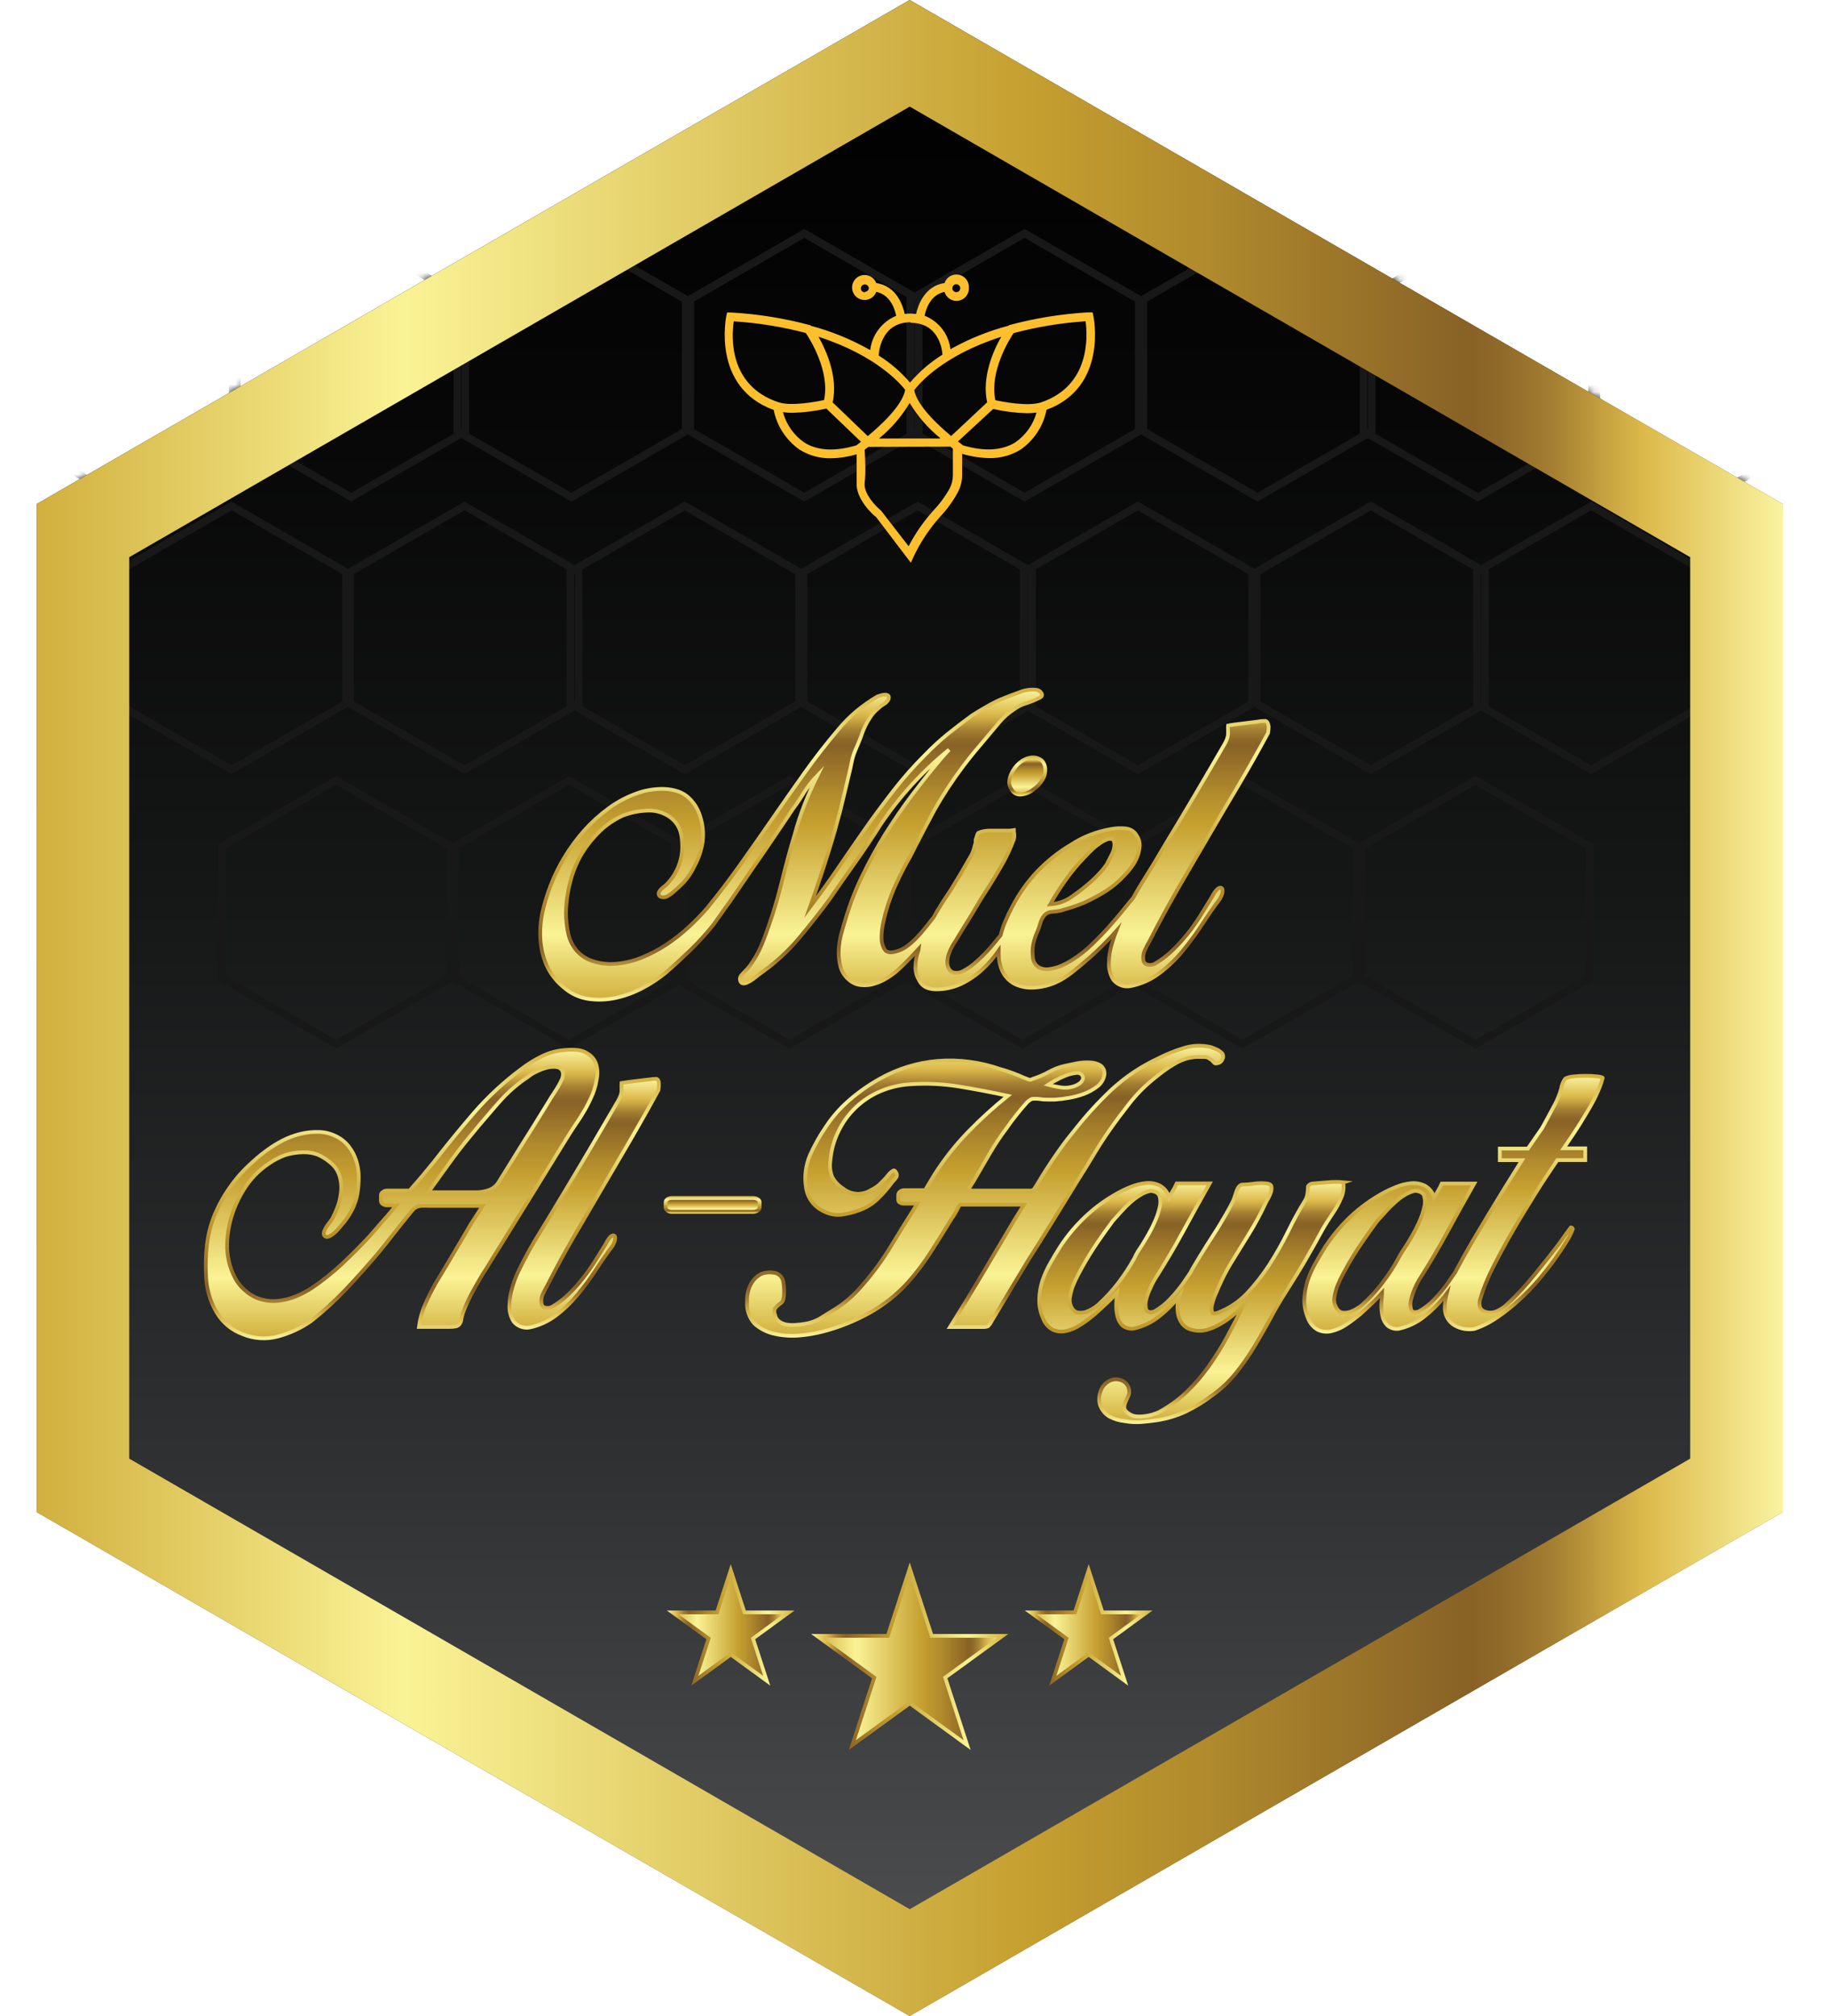 <?xml version="1.0" encoding="UTF-8"?>
<svg xmlns="http://www.w3.org/2000/svg" width="245" height="270" viewBox="0 0 245 270" fill="none">
  <path d="M238.809 67.497V202.503L121.853 270L4.918 202.503V67.497L121.853 0L238.809 67.497Z" fill="url(#paint0_linear_640_541)"></path>
  <mask id="mask0_640_541" style="mask-type:luminance" maskUnits="userSpaceOnUse" x="4" y="0" width="235" height="270">
    <path d="M238.809 67.497V202.503L121.853 270L4.918 202.503V67.497L121.853 0L238.809 67.497Z" fill="white"></path>
  </mask>
  <g mask="url(#mask0_640_541)">
    <path d="M31.149 40.09L15.841 31.258L0.544 40.09V57.752L15.841 66.584L31.149 57.752V40.09Z" stroke="#181818" stroke-miterlimit="10"></path>
    <path d="M62.341 40.09L47.044 31.258L31.736 40.09V57.752L47.044 66.584L62.341 57.752V40.09Z" stroke="#181818" stroke-miterlimit="10"></path>
    <path d="M91.846 40.09L76.55 31.258L61.253 40.09V57.752L76.55 66.584L91.846 57.752V40.09Z" stroke="#181818" stroke-miterlimit="10"></path>
    <path d="M123.049 40.09L107.742 31.258L92.445 40.09V57.752L107.742 66.584L123.049 57.752V40.09Z" stroke="#181818" stroke-miterlimit="10"></path>
    <path d="M91.846 40.09L76.55 31.258L61.253 40.09V57.752L76.55 66.584L91.846 57.752V40.09Z" stroke="#181818" stroke-miterlimit="10"></path>
    <path d="M123.049 40.09L107.742 31.258L92.445 40.09V57.752L107.742 66.584L123.049 57.752V40.09Z" stroke="#181818" stroke-miterlimit="10"></path>
    <path d="M152.555 40.09L137.247 31.258L121.951 40.09V57.752L137.247 66.584L152.555 57.752V40.09Z" stroke="#181818" stroke-miterlimit="10"></path>
    <path d="M183.747 40.09L168.45 31.258L153.143 40.09V57.752L168.45 66.584L183.747 57.752V40.09Z" stroke="#181818" stroke-miterlimit="10"></path>
    <path d="M152.555 40.09L137.247 31.258L121.951 40.09V57.752L137.247 66.584L152.555 57.752V40.09Z" stroke="#181818" stroke-miterlimit="10"></path>
    <path d="M183.747 40.09L168.45 31.258L153.143 40.09V57.752L168.45 66.584L183.747 57.752V40.09Z" stroke="#181818" stroke-miterlimit="10"></path>
    <path d="M213.253 40.09L197.956 31.258L182.648 40.09V57.752L197.956 66.584L213.253 57.752V40.09Z" stroke="#181818" stroke-miterlimit="10"></path>
    <path d="M244.456 40.09L229.148 31.258L213.851 40.09V57.752L229.148 66.584L244.456 57.752V40.09Z" stroke="#181818" stroke-miterlimit="10"></path>
    <path d="M46.326 76.59L31.018 67.758L15.721 76.59V94.253L31.018 103.084L46.326 94.253V76.59Z" stroke="#181818" stroke-miterlimit="10"></path>
    <path d="M77.518 76.59L62.221 67.758L46.913 76.59V94.253L62.221 103.084L77.518 94.253V76.59Z" stroke="#181818" stroke-miterlimit="10"></path>
    <path d="M107.024 76.59L91.727 67.758L76.419 76.59V94.253L91.727 103.084L107.024 94.253V76.59Z" stroke="#181818" stroke-miterlimit="10"></path>
    <path d="M138.227 76.59L122.919 67.758L107.622 76.59V94.253L122.919 103.084L138.227 94.253V76.59Z" stroke="#181818" stroke-miterlimit="10"></path>
    <path d="M107.024 76.59L91.727 67.758L76.419 76.59V94.253L91.727 103.084L107.024 94.253V76.59Z" stroke="#181818" stroke-miterlimit="10"></path>
    <path d="M138.227 76.59L122.919 67.758L107.622 76.59V94.253L122.919 103.084L138.227 94.253V76.59Z" stroke="#181818" stroke-miterlimit="10"></path>
    <path d="M167.732 76.59L152.425 67.758L137.128 76.59V94.253L152.425 103.084L167.732 94.253V76.59Z" stroke="#181818" stroke-miterlimit="10"></path>
    <path d="M198.924 76.59L183.628 67.758L168.32 76.59V94.253L183.628 103.084L198.924 94.253V76.59Z" stroke="#181818" stroke-miterlimit="10"></path>
    <path d="M167.732 76.59L152.425 67.758L137.128 76.59V94.253L152.425 103.084L167.732 94.253V76.59Z" stroke="#181818" stroke-miterlimit="10"></path>
    <path d="M198.924 76.59L183.628 67.758L168.32 76.59V94.253L183.628 103.084L198.924 94.253V76.59Z" stroke="#181818" stroke-miterlimit="10"></path>
    <path d="M228.43 76.59L213.133 67.758L197.826 76.59V94.253L213.133 103.084L228.43 94.253V76.59Z" stroke="#181818" stroke-miterlimit="10"></path>
    <path d="M60.328 113.351L45.031 104.52L29.723 113.351V131.014L45.031 139.845L60.328 131.014V113.351Z" stroke="#181818" stroke-miterlimit="10"></path>
    <path d="M91.52 113.351L76.223 104.52L60.915 113.351V131.014L76.223 139.845L91.52 131.014V113.351Z" stroke="#181818" stroke-miterlimit="10"></path>
    <path d="M121.037 113.351L105.729 104.52L90.432 113.351V131.014L105.729 139.845L121.037 131.014V113.351Z" stroke="#181818" stroke-miterlimit="10"></path>
    <path d="M152.229 113.351L136.921 104.52L121.624 113.351V131.014L136.921 139.845L152.229 131.014V113.351Z" stroke="#181818" stroke-miterlimit="10"></path>
    <path d="M121.037 113.351L105.729 104.52L90.432 113.351V131.014L105.729 139.845L121.037 131.014V113.351Z" stroke="#181818" stroke-miterlimit="10"></path>
    <path d="M152.229 113.351L136.921 104.52L121.624 113.351V131.014L136.921 139.845L152.229 131.014V113.351Z" stroke="#181818" stroke-miterlimit="10"></path>
    <path d="M181.735 113.351L166.427 104.52L151.13 113.351V131.014L166.427 139.845L181.735 131.014V113.351Z" stroke="#181818" stroke-miterlimit="10"></path>
    <path d="M212.927 113.351L197.63 104.52L182.322 113.351V131.014L197.63 139.845L212.927 131.014V113.351Z" stroke="#181818" stroke-miterlimit="10"></path>
    <path d="M181.735 113.351L166.427 104.52L151.13 113.351V131.014L166.427 139.845L181.735 131.014V113.351Z" stroke="#181818" stroke-miterlimit="10"></path>
    <path d="M212.927 113.351L197.63 104.52L182.322 113.351V131.014L197.63 139.845L212.927 131.014V113.351Z" stroke="#181818" stroke-miterlimit="10"></path>
  </g>
  <path d="M121.853 0L4.918 67.497V202.503L121.853 270L238.831 202.503V67.497L121.853 0ZM226.407 195.346L121.864 255.687L17.31 195.346V74.621L121.864 14.28L226.407 74.621V195.346Z" fill="url(#paint1_linear_640_541)"></path>
  <path d="M169.527 96.547C169.31 96.547 168.951 96.547 168.44 96.645L166.873 96.841L165.382 97.026C164.925 97.091 164.621 97.135 164.501 97.167C164.481 97.37 164.481 97.574 164.501 97.776V98.385C164.469 98.604 164.414 98.819 164.338 99.027C164.252 99.245 164.15 99.456 164.033 99.658C162.749 101.888 161.455 104.085 160.171 106.271C158.887 108.457 157.582 110.621 156.265 112.796C155.17 114.674 154.046 116.527 152.892 118.354C152.512 118.963 152.153 119.594 151.804 120.225L150.912 121.312C150.292 122.095 149.574 122.933 148.802 123.825C148.029 124.717 147.17 125.598 146.278 126.457C145.473 127.253 144.583 127.957 143.623 128.556C143.173 128.848 142.7 129.103 142.209 129.317C141.677 129.557 141.112 129.714 140.533 129.785C140.042 129.863 139.539 129.771 139.108 129.524C138.874 129.365 138.682 129.151 138.549 128.9C138.416 128.65 138.347 128.371 138.346 128.088C138.282 127.544 138.304 126.994 138.412 126.457C138.517 125.917 138.685 125.392 138.912 124.891C139.094 124.479 139.243 124.053 139.358 123.618C139.469 123.216 139.67 122.844 139.946 122.531C140.208 122.268 140.564 122.12 140.936 122.117C141.301 122.093 141.664 122.045 142.024 121.976L143.656 121.486C144.171 121.312 144.693 121.117 145.222 120.899C146.222 120.443 147.193 119.923 148.127 119.344C149.072 118.736 149.932 118.004 150.684 117.169C151.016 116.83 151.322 116.467 151.598 116.081C151.901 115.672 152.149 115.226 152.338 114.754C152.52 114.295 152.631 113.811 152.664 113.318C152.692 112.83 152.562 112.346 152.294 111.937C152.141 111.653 151.917 111.413 151.645 111.24C151.373 111.067 151.06 110.966 150.738 110.947C150.092 110.881 149.439 110.911 148.802 111.034C147.861 111.196 146.939 111.451 146.049 111.796C145.149 112.142 144.288 112.583 143.481 113.112C141.82 114.093 140.301 115.297 138.966 116.69C137.629 118.091 136.5 119.677 135.615 121.399C135.278 122.019 134.952 122.694 134.658 123.39C134.401 123.992 134.194 124.614 134.038 125.25C133.592 125.815 133.135 126.337 132.634 126.946C132.067 127.592 131.461 128.203 130.818 128.773C130.302 129.258 129.724 129.671 129.099 130.002C128.894 130.132 128.665 130.22 128.426 130.261C128.187 130.302 127.942 130.296 127.706 130.242C127.474 130.175 127.276 130.024 127.151 129.818C126.961 129.524 126.869 129.177 126.89 128.828C126.901 128.457 126.97 128.089 127.097 127.74C127.221 127.4 127.37 127.069 127.543 126.75C127.694 126.473 127.861 126.204 128.043 125.946C128.478 125.206 128.957 124.423 129.447 123.64C129.936 122.857 130.426 122.074 130.872 121.291C131.122 120.856 131.372 120.431 131.644 120.018L132.428 118.8C133.048 117.821 133.646 116.831 134.223 115.809C134.849 114.718 135.38 113.576 135.811 112.394C135.87 112.223 135.892 112.041 135.877 111.861C135.867 111.693 135.845 111.526 135.811 111.361V111.263V111.176C135.481 111.232 135.145 111.254 134.81 111.241H133.842C133.461 111.241 132.993 111.241 132.428 111.241C131.961 111.254 131.501 111.349 131.068 111.524C130.961 111.649 130.887 111.799 130.85 111.959C130.81 112.134 130.756 112.305 130.687 112.47C130.693 112.532 130.693 112.594 130.687 112.655C130.682 112.72 130.682 112.786 130.687 112.851C130.593 113.155 130.506 113.46 130.426 113.764C130.321 114.121 130.167 114.461 129.969 114.776L128.663 117.038L127.336 119.213C126.716 120.116 126.107 121.062 125.519 122.03L125.095 122.792L125.03 122.889C124.725 123.259 124.377 123.694 124.007 124.173C123.63 124.659 123.227 125.123 122.799 125.565C122.384 125.997 121.932 126.394 121.45 126.75C121.002 127.082 120.491 127.319 119.949 127.447C119.22 127.642 118.741 127.534 118.491 127.142C118.223 126.687 118.084 126.169 118.088 125.641C118.082 124.998 118.144 124.357 118.273 123.727C118.411 123.074 118.531 122.574 118.632 122.226C118.999 120.896 119.472 119.598 120.047 118.343C120.611 117.097 121.239 115.881 121.929 114.7C123.017 112.524 124.105 110.48 125.193 108.435C126.323 106.452 127.577 104.541 128.946 102.714C129.479 101.996 130.034 101.311 130.578 100.637L132.286 98.614C132.83 97.961 133.374 97.309 133.907 96.678C134.464 96.032 135.108 95.468 135.822 95.003C136.305 94.645 136.846 94.373 137.421 94.198C137.99 94.022 138.543 93.8 139.075 93.535C139.51 93.382 139.663 93.165 139.543 92.882C139.459 92.728 139.335 92.599 139.183 92.509C139.032 92.419 138.86 92.371 138.684 92.371C137.991 92.314 137.295 92.418 136.649 92.675C135.909 92.937 135.224 93.198 134.604 93.448C133.82 93.746 133.063 94.11 132.341 94.535C131.612 94.938 130.915 95.362 130.23 95.797C129.142 96.591 128.054 97.418 126.966 98.288C125.905 99.156 124.895 100.086 123.942 101.072C122.425 102.577 121.008 104.18 119.698 105.868C118.382 107.565 117.098 109.273 115.88 111.024C114.661 112.775 113.443 114.526 112.235 116.298C111.027 118.071 109.776 119.801 108.492 121.497C108.656 121.03 108.819 120.562 108.993 120.105C109.167 119.648 109.319 119.17 109.482 118.669C110.048 117.038 110.57 115.407 111.103 113.699C111.637 111.992 112.094 110.338 112.54 108.642C112.757 107.739 112.986 106.815 113.203 105.901C113.421 104.987 113.638 104.052 113.856 103.149C113.954 102.692 114.041 102.257 114.139 101.822C114.242 101.372 114.384 100.932 114.563 100.506C114.868 99.81 115.183 99.071 115.466 98.266C115.732 97.496 116.098 96.765 116.554 96.091C116.703 95.847 116.875 95.618 117.066 95.405C117.261 95.21 117.468 95.014 117.686 94.829C117.898 94.623 118.136 94.444 118.393 94.296C118.652 94.158 118.864 93.946 119.002 93.687C119.089 93.437 119.078 93.274 119.002 93.176C118.877 93.073 118.717 93.023 118.556 93.034C118.36 93.036 118.165 93.069 117.979 93.132C117.828 93.172 117.68 93.219 117.533 93.274C116.545 93.852 115.606 94.51 114.726 95.242C113.848 95.986 113.036 96.805 112.3 97.689C110.705 99.567 109.189 101.514 107.753 103.53C106.316 105.546 104.898 107.569 103.499 109.599C102.099 111.629 100.677 113.659 99.234 115.689C97.79 117.72 96.293 119.688 94.74 121.595C93.945 122.516 93.095 123.388 92.195 124.205C91.254 125.076 90.243 125.865 89.17 126.566C88.108 127.258 86.978 127.841 85.797 128.306C84.667 128.75 83.474 129.014 82.261 129.089C81.358 129.144 80.451 129.037 79.585 128.773C78.696 128.527 77.896 128.033 77.278 127.349C76.686 126.662 76.281 125.834 76.103 124.945C75.909 124.044 75.81 123.126 75.81 122.204C75.844 120.823 76.038 119.451 76.386 118.115C76.718 116.758 77.253 115.46 77.975 114.265C78.631 113.206 79.412 112.231 80.303 111.361C81.194 110.496 82.224 109.787 83.349 109.262C84.389 108.845 85.493 108.609 86.613 108.566C87.741 108.481 88.862 108.796 89.779 109.457C90.57 110.032 91.102 110.896 91.259 111.861C91.427 112.811 91.427 113.783 91.259 114.732C91.014 116.007 90.428 117.191 89.562 118.158C89.362 118.401 89.132 118.617 88.876 118.8C88.642 118.971 88.443 119.185 88.289 119.431C88.246 119.507 88.223 119.593 88.223 119.681C88.223 119.769 88.246 119.855 88.289 119.931C88.367 120.039 88.484 120.113 88.615 120.138C88.78 120.177 88.951 120.177 89.116 120.138C89.284 120.097 89.443 120.023 89.583 119.92C89.845 119.762 90.09 119.576 90.312 119.366L91.041 118.702C91.885 117.931 92.566 116.999 93.043 115.961C93.592 114.945 93.96 113.841 94.131 112.698C94.26 111.579 94.149 110.444 93.805 109.37C93.491 108.273 92.845 107.301 91.955 106.586C91.496 106.249 90.975 106.005 90.421 105.868C89.86 105.723 89.282 105.65 88.702 105.651C88.104 105.651 87.507 105.706 86.918 105.814C86.358 105.913 85.808 106.062 85.275 106.26C83.933 106.742 82.669 107.416 81.522 108.261C80.335 109.132 79.241 110.123 78.258 111.219C77.269 112.333 76.384 113.534 75.614 114.808C74.883 116.013 74.261 117.279 73.754 118.593C73.307 119.755 72.944 120.947 72.665 122.161C72.405 123.36 72.31 124.59 72.383 125.815C72.456 127 72.736 128.163 73.21 129.252C73.725 130.39 74.496 131.395 75.462 132.189C76.401 133.031 77.566 133.582 78.812 133.776C80.044 133.952 81.297 133.904 82.512 133.635C83.756 133.361 84.956 132.918 86.08 132.319C87.158 131.751 88.178 131.081 89.126 130.318C90.28 129.317 91.411 128.273 92.51 127.218C93.603 126.153 94.628 125.02 95.578 123.825L96.666 122.291C97.003 121.802 97.352 121.302 97.754 120.769L99.473 118.256L101.236 115.679C102.095 114.46 102.922 113.231 103.749 112.013C104.576 110.795 105.413 109.555 106.219 108.337C106.762 107.612 107.274 106.851 107.753 106.053C108.256 105.273 108.836 104.544 109.482 103.878C108.851 105.161 108.275 106.466 107.753 107.793C107.235 109.116 106.792 110.467 106.425 111.839C105.816 113.84 105.272 115.863 104.772 117.897C104.271 119.931 103.684 121.965 102.976 123.977C102.704 124.793 102.389 125.619 102.041 126.468C101.699 127.307 101.273 128.108 100.768 128.86C100.573 129.183 100.347 129.485 100.093 129.763C99.843 130.013 99.604 130.285 99.353 130.557C99.237 130.668 99.158 130.813 99.129 130.971C99.099 131.129 99.121 131.293 99.19 131.438C99.332 131.732 99.615 131.786 100.061 131.601C100.452 131.422 100.818 131.192 101.149 130.916C101.518 130.611 101.878 130.34 102.237 130.089C104.012 128.809 105.623 127.315 107.034 125.641C108.405 123.999 109.765 122.28 111.082 120.497C112.235 118.8 113.41 117.136 114.563 115.505C115.716 113.873 116.848 112.176 117.958 110.425C120.504 106.649 123.595 103.27 127.129 100.398L126.15 101.485C124.79 103.084 123.485 104.748 122.212 106.423C120.939 108.098 119.742 109.871 118.61 111.665C117.487 113.47 116.459 115.332 115.532 117.245C114.61 119.14 113.846 121.108 113.247 123.129C113.062 123.694 112.877 124.347 112.681 125.086C112.491 125.797 112.378 126.527 112.344 127.262C112.314 127.995 112.395 128.728 112.583 129.437C112.76 130.111 113.14 130.715 113.671 131.166C114.123 131.595 114.705 131.863 115.325 131.927C115.914 131.993 116.51 131.937 117.076 131.764C117.675 131.59 118.246 131.334 118.774 131.003C119.305 130.691 119.805 130.326 120.264 129.915C121.222 129.034 122.146 128.088 123.028 127.12C123.021 127.167 123.021 127.215 123.028 127.262C122.765 127.957 122.629 128.694 122.625 129.437C122.607 130.067 122.769 130.69 123.093 131.231C123.291 131.676 123.642 132.035 124.083 132.243C124.487 132.407 124.919 132.492 125.356 132.493C126.544 132.506 127.72 132.25 128.794 131.743C129.844 131.229 130.812 130.562 131.666 129.763C132.454 129.024 133.161 128.203 133.777 127.316C133.777 127.512 133.777 127.697 133.777 127.882C133.786 128.633 133.953 129.374 134.266 130.057C134.598 130.751 135.133 131.328 135.8 131.71C136.443 132.047 137.153 132.236 137.878 132.265C138.637 132.293 139.396 132.208 140.131 132.014C140.852 131.833 141.544 131.551 142.187 131.177C142.739 130.854 143.266 130.491 143.764 130.089C144.406 129.589 145.103 129.002 145.853 128.349C146.604 127.697 147.366 126.979 148.138 126.174C148.628 125.685 149.074 125.195 149.509 124.706C149.324 125.173 149.15 125.685 148.965 126.294C148.69 127.167 148.547 128.076 148.541 128.991C148.515 129.782 148.727 130.562 149.15 131.231C149.423 131.566 149.782 131.82 150.188 131.966C150.594 132.111 151.033 132.143 151.456 132.058C152.841 131.788 154.147 131.208 155.275 130.361C156.424 129.499 157.468 128.507 158.387 127.403C159.321 126.266 160.193 125.079 160.998 123.847C161.792 122.618 162.597 121.454 163.413 120.377C163.413 120.326 163.468 120.218 163.576 120.051C163.662 119.899 163.72 119.733 163.75 119.561C163.772 119.406 163.772 119.249 163.75 119.094C163.737 119.03 163.701 118.974 163.649 118.936C163.596 118.898 163.532 118.88 163.467 118.887C163.25 118.887 163.021 119.05 162.782 119.398C162.609 119.635 162.456 119.886 162.325 120.149C161.825 120.975 161.313 121.802 160.78 122.65C160.247 123.498 159.692 124.303 159.061 125.076C158.445 125.839 157.783 126.565 157.081 127.251C156.381 127.938 155.599 128.537 154.753 129.034C154.578 129.14 154.382 129.205 154.179 129.226C153.976 129.247 153.77 129.222 153.578 129.154C153.452 129.101 153.344 129.011 153.269 128.897C153.194 128.783 153.153 128.649 153.154 128.512C153.096 128.064 153.175 127.609 153.382 127.207C153.549 126.834 153.738 126.471 153.948 126.12C155.177 123.705 156.472 121.323 157.81 118.985C159.148 116.647 160.53 114.33 161.879 112.002C163.228 109.675 164.599 107.369 165.959 105.074C167.319 102.779 168.603 100.485 169.865 98.157C169.908 97.88 169.933 97.6 169.941 97.32C169.897 96.906 169.778 96.645 169.527 96.547ZM142.763 117.843C143.507 116.786 144.333 115.79 145.233 114.863L145.657 114.417C145.875 114.178 146.136 113.938 146.408 113.677C146.68 113.416 146.996 113.188 147.322 112.949C147.61 112.744 147.92 112.573 148.247 112.437C148.469 112.337 148.718 112.314 148.954 112.372C149.139 112.427 149.248 112.633 149.28 112.981C149.294 113.466 149.182 113.946 148.954 114.373C148.704 114.885 148.486 115.309 148.301 115.657C148.016 116.104 147.688 116.523 147.322 116.908C146.983 117.293 146.619 117.656 146.234 117.995C145.42 118.721 144.563 119.396 143.666 120.018C142.795 120.662 141.756 121.039 140.675 121.106C141.316 119.975 142.002 118.898 142.763 117.843Z" fill="url(#paint2_linear_640_541)" stroke="url(#paint3_linear_640_541)" stroke-width="0.5" stroke-miterlimit="10"></path>
  <path d="M139.184 101.616C138.869 101.466 138.519 101.406 138.172 101.442C137.788 101.484 137.418 101.606 137.084 101.801C136.722 102.009 136.399 102.278 136.127 102.595C135.847 102.922 135.617 103.289 135.441 103.682C135.277 104.052 135.188 104.452 135.18 104.857C135.236 105.298 135.426 105.712 135.724 106.042C135.972 106.282 136.304 106.415 136.649 106.412C137.323 106.383 137.968 106.126 138.477 105.683C139.059 105.278 139.524 104.726 139.826 104.085C139.954 103.778 140.021 103.449 140.022 103.117C140.025 102.812 139.958 102.51 139.826 102.236C139.697 101.956 139.468 101.735 139.184 101.616Z" fill="url(#paint4_linear_640_541)" stroke="url(#paint5_linear_640_541)" stroke-width="0.5" stroke-miterlimit="10"></path>
  <path d="M79.846 142.477C79.651 141.915 79.266 141.439 78.758 141.129C78.339 140.832 77.846 140.655 77.333 140.618C76.819 140.569 76.302 140.569 75.788 140.618C74.676 140.678 73.588 140.963 72.589 141.455C71.585 141.948 70.633 142.542 69.75 143.228C67.475 144.925 65.388 146.861 63.527 149.003C61.648 151.178 59.835 153.393 58.087 155.648L56.477 157.595C55.932 158.237 55.389 158.846 54.866 159.444H51.864C51.645 159.435 51.432 159.509 51.265 159.651C51.195 159.696 51.137 159.757 51.095 159.828C51.054 159.9 51.03 159.981 51.026 160.064V160.858C51.031 160.938 51.055 161.015 51.097 161.084C51.139 161.152 51.196 161.209 51.265 161.25C51.44 161.371 51.65 161.432 51.864 161.424H53.06C52.505 162.109 51.972 162.772 51.352 163.436L49.524 165.535C48.295 166.862 47.044 168.112 45.814 169.265C44.535 170.459 43.164 171.55 41.713 172.528C41.046 172.951 40.343 173.315 39.613 173.616C38.892 173.911 38.135 174.109 37.361 174.203C36.607 174.3 35.842 174.248 35.109 174.051C34.334 173.856 33.615 173.483 33.009 172.963C32.38 172.466 31.861 171.844 31.486 171.136C31.121 170.449 30.847 169.718 30.67 168.961C30.488 168.202 30.404 167.424 30.42 166.644C30.436 165.859 30.52 165.077 30.67 164.306C31.006 162.609 31.639 160.985 32.541 159.509C33.422 158.007 34.64 156.73 36.099 155.779C36.757 155.327 37.469 154.961 38.22 154.691C38.993 154.454 39.795 154.329 40.603 154.321C41.262 154.301 41.919 154.404 42.54 154.626C43.168 154.898 43.752 155.265 44.27 155.714C44.903 156.218 45.35 156.918 45.542 157.704C45.731 158.447 45.761 159.222 45.63 159.977C45.566 160.501 45.442 161.015 45.26 161.511C45.078 162.024 44.864 162.525 44.618 163.012C44.511 163.225 44.379 163.426 44.226 163.61C44.052 163.838 43.889 164.056 43.736 164.284C43.608 164.482 43.502 164.693 43.421 164.915C43.383 164.998 43.363 165.089 43.363 165.181C43.363 165.273 43.383 165.364 43.421 165.448C43.481 165.54 43.572 165.608 43.678 165.64C43.783 165.672 43.896 165.665 43.998 165.622C44.252 165.521 44.488 165.378 44.694 165.198C44.924 165.02 45.132 164.816 45.314 164.589C45.488 164.371 45.619 164.23 45.673 164.164C46.215 163.561 46.686 162.896 47.077 162.185C47.46 161.465 47.732 160.692 47.882 159.89C47.999 159.145 48.058 158.393 48.056 157.639C48.061 156.9 47.947 156.166 47.718 155.463C47.508 154.774 47.172 154.129 46.728 153.56C46.273 152.967 45.684 152.49 45.009 152.168C44.296 151.81 43.512 151.613 42.714 151.592C41.879 151.571 41.045 151.658 40.233 151.853C39.416 152.058 38.624 152.354 37.872 152.734C37.193 153.087 36.538 153.486 35.914 153.93C35.222 154.422 34.56 154.956 33.934 155.529C33.295 156.092 32.688 156.691 32.117 157.323C31.52 158.012 30.967 158.739 30.463 159.499C29.951 160.263 29.5 161.067 29.114 161.902C28.381 163.41 27.91 165.032 27.721 166.699C27.537 168.36 27.515 170.036 27.656 171.702C27.82 173.183 28.31 174.609 29.092 175.878C29.883 177.168 31.087 178.153 32.508 178.673C34.012 179.298 35.681 179.405 37.252 178.978C38.806 178.558 40.278 177.878 41.604 176.966C43.265 175.667 44.828 174.25 46.282 172.724C47.733 171.187 49.144 169.61 50.514 167.993C51.222 167.144 51.918 166.274 52.614 165.372C53.31 164.469 54.007 163.588 54.714 162.74C54.921 162.479 55.084 162.261 55.225 162.109C55.353 161.949 55.508 161.813 55.682 161.706C55.897 161.598 56.129 161.528 56.368 161.5C56.73 161.481 57.093 161.481 57.456 161.5H64.647L63.07 163.936C62.297 165.252 61.525 166.579 60.741 167.884C59.958 169.189 59.175 170.516 58.37 171.832C57.843 172.759 57.367 173.714 56.944 174.692C56.522 175.65 56.243 176.666 56.117 177.705C56.803 177.705 57.477 177.705 58.13 177.705C58.783 177.705 59.468 177.705 60.143 177.705C60.442 177.712 60.74 177.69 61.035 177.64C61.22 177.61 61.388 177.517 61.514 177.379C61.649 177.215 61.742 177.021 61.786 176.813C61.786 176.552 61.916 176.237 62.003 175.856C62.394 174.805 62.867 173.787 63.418 172.811C63.973 171.81 64.506 170.842 65.137 169.896L71.719 159.248L75.908 152.451C76.299 151.813 76.713 151.171 77.148 150.526C77.594 149.895 77.997 149.242 78.388 148.568C78.765 147.899 79.103 147.209 79.4 146.502C79.687 145.766 79.884 145 79.988 144.218C80.075 143.634 80.027 143.039 79.846 142.477ZM75.32 144.424C75.155 144.797 74.97 145.16 74.765 145.512C74.548 145.882 74.319 146.23 74.08 146.599C73.888 146.873 73.71 147.156 73.547 147.448C72.872 148.535 72.209 149.623 71.534 150.711C70.859 151.798 70.207 152.831 69.532 153.897L66.834 158.248C66.555 158.736 66.123 159.118 65.605 159.335C65.065 159.541 64.495 159.655 63.918 159.673H57.39C58.478 158.139 59.566 156.627 60.654 155.137C61.742 153.647 62.961 152.179 64.19 150.7C65.137 149.612 66.127 148.405 67.182 147.241C68.237 146.092 69.428 145.077 70.729 144.218C71.038 143.963 71.378 143.747 71.741 143.576C72.212 143.331 72.708 143.138 73.22 142.999C73.681 142.876 74.162 142.846 74.635 142.912C74.836 142.943 75.021 143.04 75.161 143.188C75.301 143.335 75.388 143.526 75.407 143.728C75.421 143.96 75.391 144.192 75.32 144.413V144.424Z" fill="url(#paint6_linear_640_541)" stroke="url(#paint7_linear_640_541)" stroke-width="0.5" stroke-miterlimit="10"></path>
  <path d="M82.163 165.448C81.957 165.448 81.739 165.611 81.522 165.937C81.358 166.157 81.219 166.394 81.108 166.644L79.65 168.982C79.15 169.768 78.609 170.527 78.029 171.256C77.457 171.979 76.839 172.666 76.18 173.311C75.523 173.953 74.793 174.515 74.004 174.986C73.84 175.08 73.659 175.138 73.471 175.157C73.284 175.175 73.094 175.154 72.916 175.095C72.799 175.045 72.699 174.962 72.629 174.855C72.559 174.749 72.523 174.624 72.524 174.497C72.468 174.071 72.544 173.638 72.742 173.257C72.9 172.91 73.078 172.572 73.275 172.245C74.421 169.983 75.628 167.753 76.898 165.556C78.16 163.381 79.433 161.206 80.716 159.031L84.535 152.505C85.797 150.33 87.027 148.155 88.202 145.979C88.245 145.717 88.266 145.451 88.267 145.185C88.267 144.794 88.169 144.566 87.941 144.479C87.605 144.485 87.271 144.514 86.94 144.566L85.482 144.74L84.078 144.914L83.251 145.044C83.237 145.236 83.237 145.429 83.251 145.621V146.197C83.228 146.402 83.177 146.603 83.099 146.795C83.023 146.98 82.925 147.187 82.816 147.393C81.605 149.482 80.397 151.548 79.193 153.593C77.989 155.637 76.767 157.689 75.527 159.749C74.439 161.521 73.438 163.251 72.372 164.958C71.293 166.671 70.312 168.443 69.434 170.266C69.107 170.936 68.841 171.635 68.64 172.354C68.377 173.177 68.241 174.035 68.237 174.899C68.216 175.641 68.417 176.372 68.814 176.998C69.075 177.309 69.414 177.545 69.797 177.681C70.179 177.817 70.591 177.848 70.99 177.77C72.24 177.501 73.417 176.963 74.439 176.193C75.511 175.384 76.486 174.453 77.344 173.42C78.232 172.359 79.053 171.244 79.803 170.081C80.553 168.917 81.304 167.84 82.076 166.818L82.229 166.503C82.307 166.361 82.358 166.206 82.381 166.046C82.414 165.899 82.414 165.747 82.381 165.6C82.364 165.556 82.334 165.518 82.295 165.491C82.257 165.464 82.211 165.449 82.163 165.448Z" fill="url(#paint8_linear_640_541)" stroke="url(#paint9_linear_640_541)" stroke-width="0.5" stroke-miterlimit="10"></path>
  <path d="M101.497 160.608C101.31 160.495 101.095 160.435 100.877 160.434H89.997C89.785 160.432 89.577 160.493 89.398 160.608C89.328 160.65 89.269 160.708 89.228 160.779C89.186 160.849 89.162 160.929 89.159 161.01V161.717C89.163 161.797 89.187 161.875 89.229 161.944C89.271 162.012 89.329 162.069 89.398 162.109C89.572 162.234 89.783 162.299 89.997 162.294H100.877C101.097 162.296 101.314 162.232 101.497 162.109C101.57 162.072 101.633 162.016 101.679 161.947C101.725 161.879 101.752 161.799 101.758 161.717V160.967C101.746 160.891 101.716 160.818 101.67 160.756C101.625 160.694 101.565 160.643 101.497 160.608Z" fill="url(#paint10_linear_640_541)" stroke="url(#paint11_linear_640_541)" stroke-width="0.5" stroke-miterlimit="10"></path>
  <path d="M163.761 141.118C163.554 140.885 163.303 140.697 163.021 140.563C162.728 140.433 162.445 140.324 162.216 140.237C161.002 139.942 159.73 139.987 158.539 140.367C157.342 140.734 156.181 141.207 155.068 141.781C152.802 142.842 150.714 144.247 148.878 145.947C147.061 147.666 145.377 149.521 143.841 151.494C142.927 152.581 142.078 153.756 141.284 154.909C140.49 156.062 139.717 157.28 138.988 158.509C138.901 158.661 138.781 158.835 138.651 159.042C138.557 159.218 138.408 159.359 138.227 159.444H129.664L130.034 158.792L130.469 158.106L132.537 154.55C133.223 153.368 133.979 152.228 134.799 151.135C135.627 149.948 136.525 148.811 137.487 147.731C137.686 147.495 137.935 147.305 138.216 147.176C138.545 147.137 138.877 147.137 139.206 147.176C139.565 147.24 139.929 147.269 140.294 147.263H141.295C141.901 147.227 142.504 147.154 143.101 147.045C143.809 146.93 144.505 146.747 145.179 146.502C145.818 146.264 146.419 145.934 146.963 145.523C147.455 145.161 147.796 144.63 147.92 144.033C147.976 143.786 147.959 143.529 147.872 143.292C147.786 143.055 147.632 142.847 147.431 142.695C146.997 142.432 146.502 142.29 145.995 142.282C145.397 142.251 144.797 142.295 144.21 142.412C143.59 142.532 143.122 142.63 142.742 142.717C141.956 142.88 141.201 143.163 140.5 143.554C139.809 143.94 139.08 144.253 138.325 144.489C138.247 144.542 138.16 144.577 138.068 144.592C137.976 144.607 137.881 144.602 137.791 144.576C137.607 144.494 137.418 144.422 137.226 144.359C136.693 144.109 136.138 143.891 135.583 143.685C135.028 143.478 134.495 143.304 133.951 143.163C131.292 142.234 128.469 141.863 125.661 142.075C122.872 142.305 120.169 143.144 117.74 144.533C116.357 145.311 115.056 146.225 113.856 147.263C112.631 148.305 111.558 149.513 110.668 150.852C109.824 152.072 109.095 153.368 108.492 154.724C107.907 156.095 107.725 157.604 107.97 159.074C108.072 159.773 108.354 160.434 108.786 160.992C109.219 161.55 109.789 161.988 110.44 162.261C111.153 162.629 111.961 162.773 112.757 162.674C113.553 162.565 114.333 162.368 115.085 162.087C116.017 161.762 116.867 161.239 117.577 160.554C118.301 159.857 118.96 159.096 119.546 158.28C119.708 158.115 119.861 157.941 120.003 157.758C120.082 157.666 120.131 157.552 120.143 157.432C120.154 157.311 120.128 157.189 120.068 157.084C119.927 156.79 119.775 156.693 119.633 156.78C119.47 156.876 119.32 156.993 119.187 157.128C118.832 157.581 118.446 158.009 118.034 158.411C117.641 158.816 117.176 159.144 116.663 159.379C116.104 159.731 115.452 159.906 114.792 159.879C114.108 159.842 113.453 159.591 112.92 159.161C112.318 158.782 111.823 158.254 111.484 157.628C111.205 156.939 111.119 156.187 111.234 155.453C111.334 154.075 111.704 152.729 112.322 151.494C113.48 149.087 115.476 147.184 117.936 146.143C119.207 145.604 120.561 145.287 121.94 145.207C124.12 145.056 126.311 145.159 128.468 145.512C130.6 145.86 132.776 146.273 134.995 146.752C133.13 148.253 131.357 149.865 129.686 151.581C128.015 153.305 126.521 155.193 125.225 157.215L123.909 159.39H121.113C120.905 159.384 120.702 159.458 120.547 159.596C120.48 159.645 120.424 159.709 120.384 159.782C120.345 159.856 120.322 159.937 120.319 160.021V160.695C120.319 160.77 120.341 160.844 120.382 160.907C120.422 160.97 120.479 161.021 120.547 161.054C120.717 161.157 120.914 161.206 121.113 161.195H122.886L122.756 161.413C121.602 163.207 120.482 165.024 119.372 166.851C118.265 168.678 117.001 170.407 115.597 172.017C115.028 172.699 114.41 173.339 113.747 173.931C113.072 174.523 112.344 175.051 111.571 175.508C111.006 175.856 110.418 176.204 109.82 176.596C109.21 176.941 108.543 177.173 107.85 177.281C107.491 177.351 107.128 177.394 106.763 177.412C106.351 177.461 105.934 177.461 105.522 177.412C105.135 177.362 104.764 177.228 104.434 177.02C104.272 176.916 104.132 176.779 104.026 176.618C103.919 176.457 103.847 176.275 103.814 176.085C103.756 175.949 103.726 175.803 103.726 175.655C103.726 175.507 103.756 175.361 103.814 175.225C103.994 175.003 104.203 174.806 104.434 174.638C104.623 174.531 104.778 174.373 104.88 174.181C104.947 173.984 104.991 173.78 105.011 173.572C105.069 172.922 105.04 172.268 104.924 171.625C104.865 171.309 104.702 171.021 104.462 170.807C104.222 170.592 103.918 170.463 103.597 170.44C103.066 170.349 102.522 170.402 102.019 170.592C101.594 170.789 101.221 171.083 100.931 171.451C100.617 171.843 100.388 172.294 100.256 172.778C100.108 173.279 100.045 173.801 100.071 174.323C100.031 174.859 100.1 175.397 100.274 175.906C100.448 176.414 100.723 176.882 101.083 177.281C101.854 177.966 102.793 178.435 103.803 178.641C104.906 178.886 106.041 178.956 107.165 178.847C108.238 178.757 109.302 178.571 110.342 178.293C112.467 177.735 114.514 176.913 116.435 175.845C118.375 174.778 120.125 173.396 121.613 171.756C122.711 170.519 123.712 169.199 124.605 167.808C125.486 166.438 126.368 165.045 127.216 163.631C127.597 163.044 127.934 162.544 128.239 161.957L128.391 161.652C128.433 161.534 128.5 161.426 128.587 161.337H137.16L135.866 163.414C134.451 165.796 133.037 168.189 131.612 170.57C130.187 172.952 128.75 175.334 127.26 177.716H131.503C131.778 177.741 132.055 177.712 132.319 177.629C132.533 177.432 132.706 177.196 132.83 176.933L137.726 168.787C138.879 166.981 140 165.194 141.088 163.425C142.176 161.663 143.264 159.89 144.352 158.117C145.081 156.964 145.799 155.833 146.473 154.691C147.148 153.549 147.877 152.429 148.649 151.32C149.422 150.21 150.39 148.927 151.315 147.741C152.237 146.573 153.284 145.508 154.437 144.566C154.873 144.207 155.34 143.848 155.819 143.478C156.31 143.111 156.822 142.773 157.353 142.467C157.873 142.161 158.428 141.92 159.007 141.749C159.592 141.595 160.197 141.529 160.802 141.553H161.433C161.653 141.574 161.862 141.661 162.031 141.803C162.245 141.903 162.429 142.056 162.564 142.249C162.62 142.334 162.706 142.395 162.805 142.419C162.904 142.443 163.009 142.429 163.098 142.38C163.238 142.366 163.372 142.312 163.484 142.226C163.595 142.139 163.68 142.023 163.729 141.89C163.803 141.776 163.845 141.644 163.85 141.508C163.856 141.373 163.825 141.238 163.761 141.118ZM141.306 144.74C141.764 144.479 142.24 144.25 142.731 144.054C143.187 143.871 143.667 143.75 144.156 143.696C144.335 143.657 144.521 143.682 144.682 143.768C144.844 143.854 144.969 143.994 145.037 144.163C145.067 144.256 145.075 144.353 145.062 144.449C145.049 144.545 145.014 144.637 144.961 144.718C144.855 144.887 144.714 145.032 144.548 145.142C144.375 145.251 144.193 145.346 144.004 145.425C143.34 145.674 142.621 145.734 141.926 145.599C141.408 145.523 140.896 145.414 140.392 145.273C140.522 145.186 140.816 145.001 141.284 144.74H141.306Z" fill="url(#paint12_linear_640_541)" stroke="url(#paint13_linear_640_541)" stroke-width="0.5" stroke-miterlimit="10"></path>
  <path d="M180.005 158.335C179.281 158.264 178.552 158.264 177.829 158.335L175.751 158.509C175.64 158.528 175.535 158.57 175.441 158.632C175.348 158.693 175.268 158.774 175.207 158.868C175.202 159.166 175.18 159.464 175.141 159.76C175.113 160.061 175.032 160.356 174.902 160.63C174.086 161.956 173.281 163.392 172.519 164.98C171.766 166.505 170.927 167.987 170.006 169.418C169.115 170.788 168.102 172.077 166.982 173.268C165.885 174.398 164.551 175.271 163.076 175.824C162.695 175.965 162.445 175.932 162.358 175.715C162.266 175.391 162.266 175.049 162.358 174.725C162.485 174.206 162.66 173.7 162.88 173.213C163.108 172.659 163.348 172.126 163.598 171.582C163.848 171.038 164.088 170.581 164.327 170.146C164.566 169.711 164.719 169.439 164.817 169.287C165.643 167.96 166.459 166.633 167.286 165.285C168.116 163.94 168.868 162.55 169.538 161.119C169.625 160.934 169.745 160.717 169.897 160.456C170.038 160.202 170.155 159.937 170.246 159.662C170.329 159.428 170.352 159.177 170.311 158.933C170.311 158.715 170.104 158.574 169.81 158.509C169.229 158.438 168.64 158.438 168.059 158.509C167.483 158.597 166.901 158.645 166.318 158.65C166.111 158.736 165.938 158.889 165.828 159.085C165.71 159.299 165.615 159.525 165.546 159.76C165.469 159.988 165.393 160.216 165.328 160.434C165.262 160.64 165.178 160.84 165.078 161.032C164.577 162.033 163.99 163.011 163.424 163.969C162.858 164.926 162.205 165.872 161.607 166.84C161.009 167.808 160.41 168.754 159.845 169.722C159.703 169.961 159.583 170.201 159.453 170.44L158.572 171.734C158.033 172.501 157.44 173.227 156.798 173.909C156.165 174.593 155.432 175.177 154.622 175.639C154.035 175.813 153.687 175.726 153.534 175.367C153.422 174.932 153.422 174.475 153.534 174.04C153.677 173.496 153.874 172.968 154.122 172.463C154.278 172.088 154.459 171.725 154.666 171.375C155.982 169.309 157.244 167.199 158.43 165.013C159.616 162.827 160.813 160.662 162.042 158.487H157.625C157.479 158.808 157.316 159.12 157.136 159.422C156.961 159.716 156.787 160.021 156.613 160.347C156.514 160.011 156.35 159.698 156.13 159.425C155.909 159.153 155.637 158.926 155.329 158.759C154.757 158.487 154.121 158.378 153.491 158.443C152.792 158.517 152.107 158.689 151.456 158.955C150.832 159.204 150.225 159.494 149.639 159.825C148.11 160.671 146.692 161.705 145.418 162.903C144.137 164.108 143.002 165.458 142.034 166.927C141.599 167.601 141.164 168.33 140.729 169.102C140.288 169.858 139.923 170.656 139.641 171.484C139.379 172.289 139.232 173.128 139.206 173.975C139.177 174.83 139.34 175.681 139.684 176.465C139.909 177.159 140.392 177.739 141.034 178.086C141.586 178.335 142.205 178.396 142.796 178.26C143.489 178.105 144.146 177.821 144.733 177.422C145.409 176.992 146.052 176.512 146.658 175.987C147.279 175.454 147.855 174.899 148.366 174.421C148.878 173.942 149.291 173.474 149.629 173.115C149.562 173.631 149.525 174.151 149.52 174.671C149.498 175.201 149.549 175.732 149.672 176.248C149.768 176.714 149.994 177.144 150.325 177.488C150.532 177.663 150.774 177.793 151.034 177.869C151.294 177.946 151.568 177.968 151.837 177.934C153.075 177.664 154.236 177.117 155.232 176.335C156.22 175.561 157.115 174.674 157.897 173.692L157.973 173.594C157.899 173.83 157.837 174.069 157.788 174.312C157.701 174.845 157.701 175.388 157.788 175.921C157.868 176.42 158.069 176.891 158.376 177.292C158.718 177.716 159.2 178.005 159.736 178.108C160.361 178.265 161.015 178.265 161.64 178.108C162.256 177.933 162.849 177.68 163.402 177.357C163.968 177.039 164.506 176.675 165.012 176.269C165.535 175.845 166.002 175.432 166.449 175.019C165.796 176.335 165.11 177.683 164.371 179.043C163.635 180.397 162.818 181.704 161.923 182.958C161.034 184.214 160.029 185.383 158.92 186.45C157.803 187.513 156.548 188.42 155.188 189.147C154.927 189.256 154.611 189.364 154.263 189.473C153.907 189.572 153.543 189.637 153.175 189.669C152.814 189.714 152.449 189.714 152.087 189.669C151.749 189.614 151.428 189.48 151.152 189.277C150.804 189.038 150.619 188.799 150.608 188.549C150.591 188.282 150.644 188.017 150.76 187.776C150.88 187.505 150.999 187.233 151.13 186.961C151.262 186.695 151.3 186.392 151.239 186.102C151.193 185.811 151.067 185.538 150.875 185.315C150.683 185.092 150.432 184.928 150.151 184.84C149.881 184.742 149.593 184.705 149.307 184.731C149.021 184.757 148.744 184.846 148.497 184.992C147.973 185.294 147.584 185.784 147.409 186.363C147.203 186.932 147.18 187.552 147.344 188.135C147.571 188.794 148.021 189.351 148.617 189.712C149.267 190.051 149.976 190.261 150.706 190.332C151.424 190.459 152.155 190.495 152.882 190.441C153.621 190.376 154.285 190.311 154.84 190.224C156.202 190.033 157.529 189.644 158.778 189.071C160.04 188.47 161.235 187.741 162.347 186.895C163.541 186.053 164.614 185.05 165.535 183.915C166.441 182.777 167.273 181.582 168.026 180.337C168.777 179.086 169.506 177.814 170.202 176.509C170.898 175.204 171.627 173.985 172.378 172.811C173.129 171.636 174.053 170.146 174.826 168.819C175.598 167.492 176.382 166.1 177.143 164.686C177.524 164.012 177.97 163.316 178.449 162.609C178.927 161.928 179.331 161.199 179.656 160.434C179.954 159.785 180.053 159.062 179.939 158.357L180.005 158.335ZM151.913 168.58C151.297 169.687 150.603 170.748 149.835 171.756C149.075 172.754 148.23 173.686 147.311 174.54C147.065 174.785 146.791 175.001 146.495 175.182C146.172 175.393 145.825 175.565 145.462 175.693C145.111 175.809 144.738 175.838 144.374 175.78C144.196 175.74 144.03 175.659 143.888 175.544C143.747 175.429 143.633 175.282 143.558 175.117C143.321 174.71 143.236 174.232 143.318 173.768C143.402 173.233 143.541 172.708 143.732 172.202C143.937 171.68 144.173 171.172 144.439 170.679L145.103 169.461C145.69 168.439 146.321 167.416 146.996 166.416C147.67 165.415 148.377 164.447 149.074 163.501L150.162 162.294C150.549 161.859 150.96 161.445 151.391 161.054C151.812 160.675 152.267 160.337 152.751 160.042C153.175 159.769 153.648 159.581 154.144 159.488C154.785 159.553 155.177 159.781 155.329 160.195C155.468 160.7 155.468 161.234 155.329 161.739C155.168 162.441 154.931 163.123 154.622 163.773C154.299 164.482 153.936 165.172 153.534 165.839C153.154 166.492 152.795 167.068 152.446 167.558C152.251 167.889 152.073 168.23 151.913 168.58Z" fill="url(#paint14_linear_640_541)" stroke="url(#paint15_linear_640_541)" stroke-width="0.5" stroke-miterlimit="10"></path>
  <path d="M214.047 144.163C213.488 144.098 212.924 144.069 212.361 144.076C211.834 144.071 211.307 144.1 210.783 144.163C210.407 144.186 210.038 144.278 209.695 144.435C209.566 144.575 209.463 144.737 209.391 144.914C209.304 145.12 209.228 145.316 209.173 145.49C209.184 145.54 209.184 145.592 209.173 145.642C209.139 145.686 209.12 145.739 209.119 145.795C208.913 146.55 208.621 147.28 208.248 147.97L207.052 150.199L206.562 151.091L204.669 153.821H200.905V155.376H203.875L201.568 159.074C199.98 161.674 198.663 163.838 197.619 165.6C196.574 167.362 195.748 168.863 195.117 170.016C195.059 170.121 195.008 170.23 194.964 170.342L193.996 171.734C193.461 172.503 192.868 173.23 192.223 173.909C191.595 174.599 190.86 175.182 190.047 175.639C189.459 175.813 189.111 175.726 189.013 175.367C188.895 174.932 188.895 174.474 189.013 174.04C189.255 173.114 189.621 172.225 190.101 171.397C191.428 169.33 192.669 167.221 193.855 165.034C195.04 162.848 196.237 160.684 197.477 158.509H193.136C192.991 158.829 192.827 159.142 192.647 159.444L192.114 160.369C192.017 160.033 191.854 159.72 191.636 159.448C191.417 159.175 191.147 158.949 190.841 158.781C190.271 158.512 189.64 158.403 189.013 158.465C188.313 158.534 187.628 158.706 186.979 158.976C186.347 159.226 185.733 159.516 185.14 159.846C183.614 160.698 182.196 161.732 180.919 162.924C179.641 164.132 178.506 165.483 177.535 166.949C177.1 167.623 176.665 168.352 176.24 169.124C175.804 169.882 175.44 170.68 175.152 171.506C174.895 172.312 174.749 173.15 174.717 173.996C174.688 174.852 174.852 175.703 175.196 176.487C175.432 177.177 175.917 177.755 176.556 178.108C177.108 178.358 177.728 178.419 178.318 178.282C179.012 178.121 179.672 177.837 180.266 177.444C180.934 177.003 181.577 176.523 182.191 176.008C182.801 175.475 183.366 174.921 183.878 174.442C184.389 173.964 184.824 173.496 185.14 173.137C185.14 173.605 185.042 174.127 185.031 174.692C185.02 175.222 185.071 175.752 185.183 176.269C185.279 176.739 185.509 177.17 185.847 177.509C186.052 177.684 186.292 177.814 186.551 177.891C186.809 177.968 187.081 177.99 187.348 177.955C188.588 177.69 189.749 177.143 190.743 176.356C191.736 175.58 192.637 174.693 193.43 173.714L193.778 173.257C193.601 173.938 193.52 174.641 193.539 175.345C193.562 175.791 193.697 176.223 193.93 176.603C194.164 176.983 194.49 177.299 194.877 177.52C195.678 177.967 196.607 178.124 197.51 177.966C198.578 177.608 199.589 177.099 200.513 176.454C201.538 175.764 202.509 174.997 203.418 174.159C204.368 173.312 205.259 172.4 206.083 171.43C206.899 170.462 207.639 169.526 208.259 168.645C208.879 167.764 209.434 166.959 209.859 166.242C210.192 165.722 210.469 165.167 210.685 164.588C210.671 164.529 210.638 164.475 210.591 164.436C210.544 164.397 210.486 164.374 210.424 164.371C210.382 164.404 210.352 164.45 210.337 164.501C210.298 164.565 210.25 164.624 210.196 164.676C209.956 165.002 209.608 165.469 209.162 166.111C208.716 166.753 208.172 167.438 207.563 168.21C206.954 168.982 206.334 169.755 205.67 170.57C205.006 171.386 204.353 172.137 203.701 172.843C203.048 173.55 202.449 174.149 201.895 174.66C201.471 175.067 200.977 175.395 200.437 175.628C200.157 175.743 199.856 175.797 199.554 175.785C199.252 175.774 198.955 175.698 198.685 175.563C198.206 175.28 198.065 174.758 198.272 173.985C198.727 172.509 199.309 171.076 200.012 169.7C200.796 168.156 201.666 166.535 202.624 164.871C203.581 163.207 204.582 161.608 205.615 159.934C206.649 158.259 207.661 156.769 208.607 155.366H212.35V153.788H209.456C210.37 152.462 211.142 151.298 211.773 150.275C212.404 149.253 212.927 148.383 213.318 147.654C213.657 147.039 213.959 146.403 214.221 145.751C214.397 145.322 214.546 144.883 214.667 144.435C214.776 144.315 214.548 144.228 214.047 144.163ZM187.283 168.58C186.675 169.691 185.98 170.753 185.205 171.756C184.452 172.757 183.611 173.688 182.692 174.54C182.444 174.788 182.166 175.003 181.865 175.182C181.544 175.395 181.196 175.567 180.832 175.693C180.481 175.809 180.108 175.839 179.744 175.78C179.577 175.73 179.423 175.643 179.293 175.527C179.163 175.41 179.061 175.266 178.993 175.106C178.753 174.7 178.665 174.222 178.743 173.757C178.825 173.221 178.968 172.696 179.167 172.191C179.367 171.668 179.604 171.159 179.874 170.668L180.538 169.45C181.125 168.428 181.756 167.405 182.442 166.405C183.127 165.404 183.802 164.436 184.52 163.49L185.608 162.283C185.993 161.843 186.408 161.429 186.848 161.043C187.257 160.66 187.706 160.321 188.186 160.031C188.613 159.763 189.085 159.575 189.579 159.477C190.221 159.542 190.667 159.77 190.765 160.184C190.915 160.687 190.915 161.224 190.765 161.728C190.599 162.428 190.362 163.11 190.058 163.762C189.73 164.469 189.367 165.158 188.97 165.828C188.589 166.481 188.219 167.057 187.882 167.547C187.665 167.881 187.465 168.226 187.283 168.58Z" fill="url(#paint16_linear_640_541)" stroke="url(#paint17_linear_640_541)" stroke-width="0.5" stroke-miterlimit="10"></path>
  <path d="M146.463 42.308L146.354 41.83H145.864C142.245 42.027 138.657 42.603 135.159 43.548V43.602C132.419 44.319 129.783 45.382 127.314 46.767C127.199 45.777 126.816 44.837 126.206 44.047C125.597 43.258 124.784 42.649 123.855 42.286C124.007 41.492 124.594 39.48 126.52 39.089C126.631 39.483 126.884 39.822 127.231 40.041C127.577 40.261 127.991 40.345 128.396 40.278C128.8 40.21 129.165 39.996 129.421 39.677C129.677 39.357 129.806 38.954 129.784 38.545C129.81 38.138 129.687 37.736 129.438 37.413C129.189 37.09 128.83 36.869 128.43 36.792C128.03 36.715 127.615 36.786 127.263 36.992C126.911 37.199 126.647 37.527 126.52 37.914C123.8 38.295 122.951 40.981 122.712 42.047C122.473 42.047 122.223 41.993 121.961 41.993C121.703 41.993 121.445 42.012 121.189 42.047C120.961 40.959 120.101 38.284 117.381 37.914C117.243 37.547 116.981 37.239 116.64 37.045C116.298 36.851 115.9 36.783 115.513 36.853C115.127 36.923 114.778 37.127 114.526 37.428C114.274 37.729 114.137 38.109 114.137 38.502C114.137 38.894 114.274 39.274 114.526 39.575C114.778 39.876 115.127 40.08 115.513 40.15C115.9 40.22 116.298 40.152 116.64 39.958C116.981 39.764 117.243 39.456 117.381 39.089C119.307 39.48 119.894 41.503 120.047 42.297C119.11 42.683 118.294 43.312 117.682 44.119C117.07 44.926 116.684 45.882 116.565 46.887C114.058 45.461 111.378 44.364 108.59 43.624V43.57C105.092 42.624 101.503 42.048 97.885 41.851H97.395L97.286 42.33C97.286 42.428 95.284 51.868 103.64 54.903C104.067 57.057 105.31 58.963 107.111 60.221C108.365 61.004 109.821 61.404 111.299 61.374C112.468 61.354 113.628 61.174 114.748 60.841C114.748 62.092 114.748 63.538 114.748 64.615C114.596 66.79 116.924 68.966 117.348 69.237L122.016 75.372L122.408 74.491C123.336 72.549 124.537 70.751 125.976 69.15C126.9 68.171 127.69 67.074 128.326 65.888C128.69 65.185 128.88 64.406 128.881 63.614V60.776C130.067 61.134 131.297 61.328 132.537 61.352C134.015 61.383 135.471 60.982 136.725 60.199C138.527 58.945 139.769 57.036 140.185 54.881C148.454 51.846 146.484 42.417 146.463 42.308ZM128.087 38.066C128.193 38.064 128.297 38.094 128.386 38.151C128.475 38.208 128.545 38.291 128.587 38.388C128.629 38.485 128.641 38.593 128.622 38.697C128.602 38.801 128.553 38.897 128.478 38.972C128.404 39.048 128.309 39.1 128.206 39.121C128.102 39.143 127.994 39.133 127.896 39.093C127.798 39.053 127.714 38.984 127.655 38.897C127.596 38.809 127.565 38.705 127.564 38.599C127.564 38.46 127.619 38.326 127.717 38.226C127.814 38.127 127.947 38.069 128.087 38.066ZM115.847 39.154C115.741 39.154 115.638 39.123 115.55 39.063C115.462 39.004 115.394 38.92 115.354 38.822C115.314 38.724 115.304 38.617 115.325 38.513C115.347 38.41 115.398 38.315 115.474 38.24C115.55 38.166 115.646 38.117 115.75 38.097C115.854 38.078 115.962 38.09 116.059 38.132C116.156 38.174 116.238 38.244 116.296 38.333C116.353 38.422 116.382 38.526 116.38 38.632C116.361 38.751 116.302 38.859 116.213 38.94C116.124 39.021 116.011 39.07 115.891 39.078L115.847 39.154ZM121.983 43.233C125.661 43.233 126.183 46.604 126.248 47.496C124.615 48.514 123.147 49.776 121.896 51.237C120.692 49.824 119.28 48.603 117.707 47.616C117.751 46.561 118.338 43.157 121.983 43.157V43.233ZM125.922 58.731H117.74C119.382 57.395 120.774 55.778 121.853 53.956C122.925 55.747 124.302 57.337 125.922 58.655V58.731ZM121.254 52.205C120.873 54.283 118.067 56.893 116.239 58.405L111.539 53.891C112.279 50.498 110.69 46.963 109.646 45.103C117.403 47.605 120.612 51.401 121.254 52.205ZM98.287 43.037C101.547 43.241 104.779 43.762 107.938 44.592C108.514 45.451 111.201 49.726 110.385 53.576C109.374 53.793 106.034 54.435 104.304 53.88C97.515 51.651 98.004 44.929 98.287 43.037ZM114.705 59.645C111.822 60.504 109.461 60.362 107.709 59.242C106.319 58.268 105.318 56.836 104.88 55.196C105.298 55.255 105.72 55.285 106.142 55.283C107.673 55.246 109.197 55.057 110.69 54.718L115.336 59.166L114.705 59.645ZM127.641 63.636C127.643 64.241 127.502 64.838 127.227 65.376C126.634 66.456 125.902 67.454 125.051 68.346C123.738 69.799 122.615 71.415 121.711 73.153L118.067 68.444L118.001 68.367C117.338 67.835 115.662 66.116 115.825 64.68C115.988 63.245 115.901 61.602 115.825 60.232L116.315 59.851L127.303 59.819L127.641 60.08V63.636ZM127.412 58.394C125.584 56.882 122.843 54.304 122.462 52.249C123.104 51.401 126.313 47.594 134.125 45.103C133.037 46.963 131.492 50.541 132.232 53.88L127.412 58.394ZM136.007 59.242C134.245 60.33 131.895 60.504 129.001 59.645L128.794 59.482L128.326 59.123L133.037 54.772C134.53 55.112 136.054 55.301 137.585 55.338C138.007 55.339 138.429 55.309 138.847 55.251C138.395 56.872 137.391 58.284 136.007 59.242ZM139.412 53.902C137.661 54.457 134.343 53.815 133.331 53.598C132.526 49.747 135.202 45.473 135.768 44.614C138.925 43.773 142.157 43.241 145.418 43.026C145.679 44.951 146.103 51.672 139.412 53.902Z" fill="#FEBF2E"></path>
  <path d="M121.864 210.051L124.801 219.078H134.299L126.607 224.668L129.545 233.706L121.864 228.116L114.172 233.706L117.109 224.668L109.417 219.078H118.926L121.864 210.051Z" fill="url(#paint18_linear_640_541)" stroke="url(#paint19_linear_640_541)" stroke-width="0.5" stroke-miterlimit="10"></path>
  <path d="M145.832 210.279L147.67 215.935H153.621L148.813 219.437L150.651 225.092L145.832 221.59L141.023 225.092L142.861 219.437L138.042 215.935H143.993L145.832 210.279Z" fill="url(#paint20_linear_640_541)" stroke="url(#paint21_linear_640_541)" stroke-width="0.5" stroke-miterlimit="10"></path>
  <path d="M97.885 210.279L99.723 215.935H105.675L100.866 219.437L102.704 225.092L97.885 221.59L93.076 225.092L94.915 219.437L90.095 215.935H96.046L97.885 210.279Z" fill="url(#paint22_linear_640_541)" stroke="url(#paint23_linear_640_541)" stroke-width="0.5" stroke-miterlimit="10"></path>
  <defs>
    <linearGradient id="paint0_linear_640_541" x1="121.864" y1="270" x2="121.864" y2="0" gradientUnits="userSpaceOnUse">
      <stop stop-color="#515254"></stop>
      <stop offset="0.28" stop-color="#2F3031"></stop>
      <stop offset="0.56" stop-color="#151616"></stop>
      <stop offset="0.81" stop-color="#060606"></stop>
      <stop offset="1"></stop>
    </linearGradient>
    <linearGradient id="paint1_linear_640_541" x1="4.918" y1="135.005" x2="238.809" y2="135.005" gradientUnits="userSpaceOnUse">
      <stop stop-color="#D1B03E"></stop>
      <stop offset="0.21" stop-color="#FAF395"></stop>
      <stop offset="0.57" stop-color="#C59F2F"></stop>
      <stop offset="0.67" stop-color="#B08A2C"></stop>
      <stop offset="0.82" stop-color="#886226"></stop>
      <stop offset="0.84" stop-color="#906A29"></stop>
      <stop offset="0.87" stop-color="#A58032"></stop>
      <stop offset="0.9" stop-color="#C8A441"></stop>
      <stop offset="0.92" stop-color="#DCB94A"></stop>
      <stop offset="1" stop-color="#F9F3A0"></stop>
    </linearGradient>
    <linearGradient id="paint2_linear_640_541" x1="121.124" y1="133.853" x2="121.124" y2="92.349" gradientUnits="userSpaceOnUse">
      <stop stop-color="#D1B03E"></stop>
      <stop offset="0.21" stop-color="#FAF395"></stop>
      <stop offset="0.57" stop-color="#C59F2F"></stop>
      <stop offset="0.67" stop-color="#B08A2C"></stop>
      <stop offset="0.82" stop-color="#886226"></stop>
      <stop offset="0.84" stop-color="#906A29"></stop>
      <stop offset="0.87" stop-color="#A58032"></stop>
      <stop offset="0.9" stop-color="#C8A441"></stop>
      <stop offset="0.92" stop-color="#DCB94A"></stop>
      <stop offset="1" stop-color="#F9F3A0"></stop>
    </linearGradient>
    <linearGradient id="paint3_linear_640_541" x1="121.124" y1="134.124" x2="121.124" y2="92.077" gradientUnits="userSpaceOnUse">
      <stop stop-color="#F9F3A0"></stop>
      <stop offset="0.08" stop-color="#DCB94A"></stop>
      <stop offset="0.1" stop-color="#C8A441"></stop>
      <stop offset="0.13" stop-color="#A58032"></stop>
      <stop offset="0.16" stop-color="#906A29"></stop>
      <stop offset="0.18" stop-color="#886226"></stop>
      <stop offset="0.33" stop-color="#B08A2C"></stop>
      <stop offset="0.43" stop-color="#C59F2F"></stop>
      <stop offset="0.79" stop-color="#FAF395"></stop>
      <stop offset="1" stop-color="#D1B03E"></stop>
    </linearGradient>
    <linearGradient id="paint4_linear_640_541" x1="137.563" y1="106.434" x2="137.563" y2="101.442" gradientUnits="userSpaceOnUse">
      <stop stop-color="#D1B03E"></stop>
      <stop offset="0.21" stop-color="#FAF395"></stop>
      <stop offset="0.57" stop-color="#C59F2F"></stop>
      <stop offset="0.67" stop-color="#B08A2C"></stop>
      <stop offset="0.82" stop-color="#886226"></stop>
      <stop offset="0.84" stop-color="#906A29"></stop>
      <stop offset="0.87" stop-color="#A58032"></stop>
      <stop offset="0.9" stop-color="#C8A441"></stop>
      <stop offset="0.92" stop-color="#DCB94A"></stop>
      <stop offset="1" stop-color="#F9F3A0"></stop>
    </linearGradient>
    <linearGradient id="paint5_linear_640_541" x1="137.563" y1="106.706" x2="137.563" y2="101.17" gradientUnits="userSpaceOnUse">
      <stop stop-color="#F9F3A0"></stop>
      <stop offset="0.08" stop-color="#DCB94A"></stop>
      <stop offset="0.1" stop-color="#C8A441"></stop>
      <stop offset="0.13" stop-color="#A58032"></stop>
      <stop offset="0.16" stop-color="#906A29"></stop>
      <stop offset="0.18" stop-color="#886226"></stop>
      <stop offset="0.33" stop-color="#B08A2C"></stop>
      <stop offset="0.43" stop-color="#C59F2F"></stop>
      <stop offset="0.79" stop-color="#FAF395"></stop>
      <stop offset="1" stop-color="#D1B03E"></stop>
    </linearGradient>
    <linearGradient id="paint6_linear_640_541" x1="53.778" y1="179.239" x2="53.778" y2="140.574" gradientUnits="userSpaceOnUse">
      <stop stop-color="#D1B03E"></stop>
      <stop offset="0.21" stop-color="#FAF395"></stop>
      <stop offset="0.57" stop-color="#C59F2F"></stop>
      <stop offset="0.67" stop-color="#B08A2C"></stop>
      <stop offset="0.82" stop-color="#886226"></stop>
      <stop offset="0.84" stop-color="#906A29"></stop>
      <stop offset="0.87" stop-color="#A58032"></stop>
      <stop offset="0.9" stop-color="#C8A441"></stop>
      <stop offset="0.92" stop-color="#DCB94A"></stop>
      <stop offset="1" stop-color="#F9F3A0"></stop>
    </linearGradient>
    <linearGradient id="paint7_linear_640_541" x1="53.778" y1="179.511" x2="53.778" y2="140.302" gradientUnits="userSpaceOnUse">
      <stop stop-color="#F9F3A0"></stop>
      <stop offset="0.08" stop-color="#DCB94A"></stop>
      <stop offset="0.1" stop-color="#C8A441"></stop>
      <stop offset="0.13" stop-color="#A58032"></stop>
      <stop offset="0.16" stop-color="#906A29"></stop>
      <stop offset="0.18" stop-color="#886226"></stop>
      <stop offset="0.33" stop-color="#B08A2C"></stop>
      <stop offset="0.43" stop-color="#C59F2F"></stop>
      <stop offset="0.79" stop-color="#FAF395"></stop>
      <stop offset="1" stop-color="#D1B03E"></stop>
    </linearGradient>
    <linearGradient id="paint8_linear_640_541" x1="78.16" y1="177.814" x2="78.16" y2="144.522" gradientUnits="userSpaceOnUse">
      <stop stop-color="#D1B03E"></stop>
      <stop offset="0.21" stop-color="#FAF395"></stop>
      <stop offset="0.57" stop-color="#C59F2F"></stop>
      <stop offset="0.67" stop-color="#B08A2C"></stop>
      <stop offset="0.82" stop-color="#886226"></stop>
      <stop offset="0.84" stop-color="#906A29"></stop>
      <stop offset="0.87" stop-color="#A58032"></stop>
      <stop offset="0.9" stop-color="#C8A441"></stop>
      <stop offset="0.92" stop-color="#DCB94A"></stop>
      <stop offset="1" stop-color="#F9F3A0"></stop>
    </linearGradient>
    <linearGradient id="paint9_linear_640_541" x1="78.16" y1="178.086" x2="78.16" y2="144.25" gradientUnits="userSpaceOnUse">
      <stop stop-color="#F9F3A0"></stop>
      <stop offset="0.08" stop-color="#DCB94A"></stop>
      <stop offset="0.1" stop-color="#C8A441"></stop>
      <stop offset="0.13" stop-color="#A58032"></stop>
      <stop offset="0.16" stop-color="#906A29"></stop>
      <stop offset="0.18" stop-color="#886226"></stop>
      <stop offset="0.33" stop-color="#B08A2C"></stop>
      <stop offset="0.43" stop-color="#C59F2F"></stop>
      <stop offset="0.79" stop-color="#FAF395"></stop>
      <stop offset="1" stop-color="#D1B03E"></stop>
    </linearGradient>
    <linearGradient id="paint10_linear_640_541" x1="95.459" y1="162.294" x2="95.459" y2="160.434" gradientUnits="userSpaceOnUse">
      <stop stop-color="#D1B03E"></stop>
      <stop offset="0.21" stop-color="#FAF395"></stop>
      <stop offset="0.57" stop-color="#C59F2F"></stop>
      <stop offset="0.67" stop-color="#B08A2C"></stop>
      <stop offset="0.82" stop-color="#886226"></stop>
      <stop offset="0.84" stop-color="#906A29"></stop>
      <stop offset="0.87" stop-color="#A58032"></stop>
      <stop offset="0.9" stop-color="#C8A441"></stop>
      <stop offset="0.92" stop-color="#DCB94A"></stop>
      <stop offset="1" stop-color="#F9F3A0"></stop>
    </linearGradient>
    <linearGradient id="paint11_linear_640_541" x1="95.459" y1="162.566" x2="95.459" y2="160.162" gradientUnits="userSpaceOnUse">
      <stop stop-color="#F9F3A0"></stop>
      <stop offset="0.08" stop-color="#DCB94A"></stop>
      <stop offset="0.1" stop-color="#C8A441"></stop>
      <stop offset="0.13" stop-color="#A58032"></stop>
      <stop offset="0.16" stop-color="#906A29"></stop>
      <stop offset="0.18" stop-color="#886226"></stop>
      <stop offset="0.33" stop-color="#B08A2C"></stop>
      <stop offset="0.43" stop-color="#C59F2F"></stop>
      <stop offset="0.79" stop-color="#FAF395"></stop>
      <stop offset="1" stop-color="#D1B03E"></stop>
    </linearGradient>
    <linearGradient id="paint12_linear_640_541" x1="131.895" y1="178.858" x2="131.895" y2="140.041" gradientUnits="userSpaceOnUse">
      <stop stop-color="#D1B03E"></stop>
      <stop offset="0.21" stop-color="#FAF395"></stop>
      <stop offset="0.57" stop-color="#C59F2F"></stop>
      <stop offset="0.67" stop-color="#B08A2C"></stop>
      <stop offset="0.82" stop-color="#886226"></stop>
      <stop offset="0.84" stop-color="#906A29"></stop>
      <stop offset="0.87" stop-color="#A58032"></stop>
      <stop offset="0.9" stop-color="#C8A441"></stop>
      <stop offset="0.92" stop-color="#DCB94A"></stop>
      <stop offset="1" stop-color="#F9F3A0"></stop>
    </linearGradient>
    <linearGradient id="paint13_linear_640_541" x1="131.895" y1="179.13" x2="131.895" y2="139.769" gradientUnits="userSpaceOnUse">
      <stop stop-color="#F9F3A0"></stop>
      <stop offset="0.08" stop-color="#DCB94A"></stop>
      <stop offset="0.1" stop-color="#C8A441"></stop>
      <stop offset="0.13" stop-color="#A58032"></stop>
      <stop offset="0.16" stop-color="#906A29"></stop>
      <stop offset="0.18" stop-color="#886226"></stop>
      <stop offset="0.33" stop-color="#B08A2C"></stop>
      <stop offset="0.43" stop-color="#C59F2F"></stop>
      <stop offset="0.79" stop-color="#FAF395"></stop>
      <stop offset="1" stop-color="#D1B03E"></stop>
    </linearGradient>
    <linearGradient id="paint14_linear_640_541" x1="159.703" y1="190.419" x2="159.703" y2="158.259" gradientUnits="userSpaceOnUse">
      <stop stop-color="#D1B03E"></stop>
      <stop offset="0.21" stop-color="#FAF395"></stop>
      <stop offset="0.57" stop-color="#C59F2F"></stop>
      <stop offset="0.67" stop-color="#B08A2C"></stop>
      <stop offset="0.82" stop-color="#886226"></stop>
      <stop offset="0.84" stop-color="#906A29"></stop>
      <stop offset="0.87" stop-color="#A58032"></stop>
      <stop offset="0.9" stop-color="#C8A441"></stop>
      <stop offset="0.92" stop-color="#DCB94A"></stop>
      <stop offset="1" stop-color="#F9F3A0"></stop>
    </linearGradient>
    <linearGradient id="paint15_linear_640_541" x1="159.703" y1="190.691" x2="159.703" y2="157.987" gradientUnits="userSpaceOnUse">
      <stop stop-color="#F9F3A0"></stop>
      <stop offset="0.08" stop-color="#DCB94A"></stop>
      <stop offset="0.1" stop-color="#C8A441"></stop>
      <stop offset="0.13" stop-color="#A58032"></stop>
      <stop offset="0.16" stop-color="#906A29"></stop>
      <stop offset="0.18" stop-color="#886226"></stop>
      <stop offset="0.33" stop-color="#B08A2C"></stop>
      <stop offset="0.43" stop-color="#C59F2F"></stop>
      <stop offset="0.79" stop-color="#FAF395"></stop>
      <stop offset="1" stop-color="#D1B03E"></stop>
    </linearGradient>
    <linearGradient id="paint16_linear_640_541" x1="194.725" y1="178.303" x2="194.725" y2="144.076" gradientUnits="userSpaceOnUse">
      <stop stop-color="#D1B03E"></stop>
      <stop offset="0.21" stop-color="#FAF395"></stop>
      <stop offset="0.57" stop-color="#C59F2F"></stop>
      <stop offset="0.67" stop-color="#B08A2C"></stop>
      <stop offset="0.82" stop-color="#886226"></stop>
      <stop offset="0.84" stop-color="#906A29"></stop>
      <stop offset="0.87" stop-color="#A58032"></stop>
      <stop offset="0.9" stop-color="#C8A441"></stop>
      <stop offset="0.92" stop-color="#DCB94A"></stop>
      <stop offset="1" stop-color="#F9F3A0"></stop>
    </linearGradient>
    <linearGradient id="paint17_linear_640_541" x1="194.725" y1="178.575" x2="194.725" y2="143.804" gradientUnits="userSpaceOnUse">
      <stop stop-color="#F9F3A0"></stop>
      <stop offset="0.08" stop-color="#DCB94A"></stop>
      <stop offset="0.1" stop-color="#C8A441"></stop>
      <stop offset="0.13" stop-color="#A58032"></stop>
      <stop offset="0.16" stop-color="#906A29"></stop>
      <stop offset="0.18" stop-color="#886226"></stop>
      <stop offset="0.33" stop-color="#B08A2C"></stop>
      <stop offset="0.43" stop-color="#C59F2F"></stop>
      <stop offset="0.79" stop-color="#FAF395"></stop>
      <stop offset="1" stop-color="#D1B03E"></stop>
    </linearGradient>
    <linearGradient id="paint18_linear_640_541" x1="109.417" y1="221.873" x2="134.299" y2="221.873" gradientUnits="userSpaceOnUse">
      <stop stop-color="#D1B03E"></stop>
      <stop offset="0.21" stop-color="#FAF395"></stop>
      <stop offset="0.57" stop-color="#C59F2F"></stop>
      <stop offset="0.67" stop-color="#B08A2C"></stop>
      <stop offset="0.82" stop-color="#886226"></stop>
      <stop offset="0.84" stop-color="#906A29"></stop>
      <stop offset="0.87" stop-color="#A58032"></stop>
      <stop offset="0.9" stop-color="#C8A441"></stop>
      <stop offset="0.92" stop-color="#DCB94A"></stop>
      <stop offset="1" stop-color="#F9F3A0"></stop>
    </linearGradient>
    <linearGradient id="paint19_linear_640_541" x1="108.579" y1="221.786" x2="135.137" y2="221.786" gradientUnits="userSpaceOnUse">
      <stop stop-color="#F9F3A0"></stop>
      <stop offset="0.08" stop-color="#DCB94A"></stop>
      <stop offset="0.1" stop-color="#C8A441"></stop>
      <stop offset="0.13" stop-color="#A58032"></stop>
      <stop offset="0.16" stop-color="#906A29"></stop>
      <stop offset="0.18" stop-color="#886226"></stop>
      <stop offset="0.33" stop-color="#B08A2C"></stop>
      <stop offset="0.43" stop-color="#C59F2F"></stop>
      <stop offset="0.79" stop-color="#FAF395"></stop>
      <stop offset="1" stop-color="#D1B03E"></stop>
    </linearGradient>
    <linearGradient id="paint20_linear_640_541" x1="138.042" y1="217.686" x2="153.621" y2="217.686" gradientUnits="userSpaceOnUse">
      <stop stop-color="#D1B03E"></stop>
      <stop offset="0.21" stop-color="#FAF395"></stop>
      <stop offset="0.57" stop-color="#C59F2F"></stop>
      <stop offset="0.67" stop-color="#B08A2C"></stop>
      <stop offset="0.82" stop-color="#886226"></stop>
      <stop offset="0.84" stop-color="#906A29"></stop>
      <stop offset="0.87" stop-color="#A58032"></stop>
      <stop offset="0.9" stop-color="#C8A441"></stop>
      <stop offset="0.92" stop-color="#DCB94A"></stop>
      <stop offset="1" stop-color="#F9F3A0"></stop>
    </linearGradient>
    <linearGradient id="paint21_linear_640_541" x1="137.204" y1="217.599" x2="154.459" y2="217.599" gradientUnits="userSpaceOnUse">
      <stop stop-color="#F9F3A0"></stop>
      <stop offset="0.08" stop-color="#DCB94A"></stop>
      <stop offset="0.1" stop-color="#C8A441"></stop>
      <stop offset="0.13" stop-color="#A58032"></stop>
      <stop offset="0.16" stop-color="#906A29"></stop>
      <stop offset="0.18" stop-color="#886226"></stop>
      <stop offset="0.33" stop-color="#B08A2C"></stop>
      <stop offset="0.43" stop-color="#C59F2F"></stop>
      <stop offset="0.79" stop-color="#FAF395"></stop>
      <stop offset="1" stop-color="#D1B03E"></stop>
    </linearGradient>
    <linearGradient id="paint22_linear_640_541" x1="90.095" y1="217.686" x2="105.675" y2="217.686" gradientUnits="userSpaceOnUse">
      <stop stop-color="#D1B03E"></stop>
      <stop offset="0.21" stop-color="#FAF395"></stop>
      <stop offset="0.57" stop-color="#C59F2F"></stop>
      <stop offset="0.67" stop-color="#B08A2C"></stop>
      <stop offset="0.82" stop-color="#886226"></stop>
      <stop offset="0.84" stop-color="#906A29"></stop>
      <stop offset="0.87" stop-color="#A58032"></stop>
      <stop offset="0.9" stop-color="#C8A441"></stop>
      <stop offset="0.92" stop-color="#DCB94A"></stop>
      <stop offset="1" stop-color="#F9F3A0"></stop>
    </linearGradient>
    <linearGradient id="paint23_linear_640_541" x1="89.257" y1="217.599" x2="106.512" y2="217.599" gradientUnits="userSpaceOnUse">
      <stop stop-color="#F9F3A0"></stop>
      <stop offset="0.08" stop-color="#DCB94A"></stop>
      <stop offset="0.1" stop-color="#C8A441"></stop>
      <stop offset="0.13" stop-color="#A58032"></stop>
      <stop offset="0.16" stop-color="#906A29"></stop>
      <stop offset="0.18" stop-color="#886226"></stop>
      <stop offset="0.33" stop-color="#B08A2C"></stop>
      <stop offset="0.43" stop-color="#C59F2F"></stop>
      <stop offset="0.79" stop-color="#FAF395"></stop>
      <stop offset="1" stop-color="#D1B03E"></stop>
    </linearGradient>
  </defs>
</svg>
